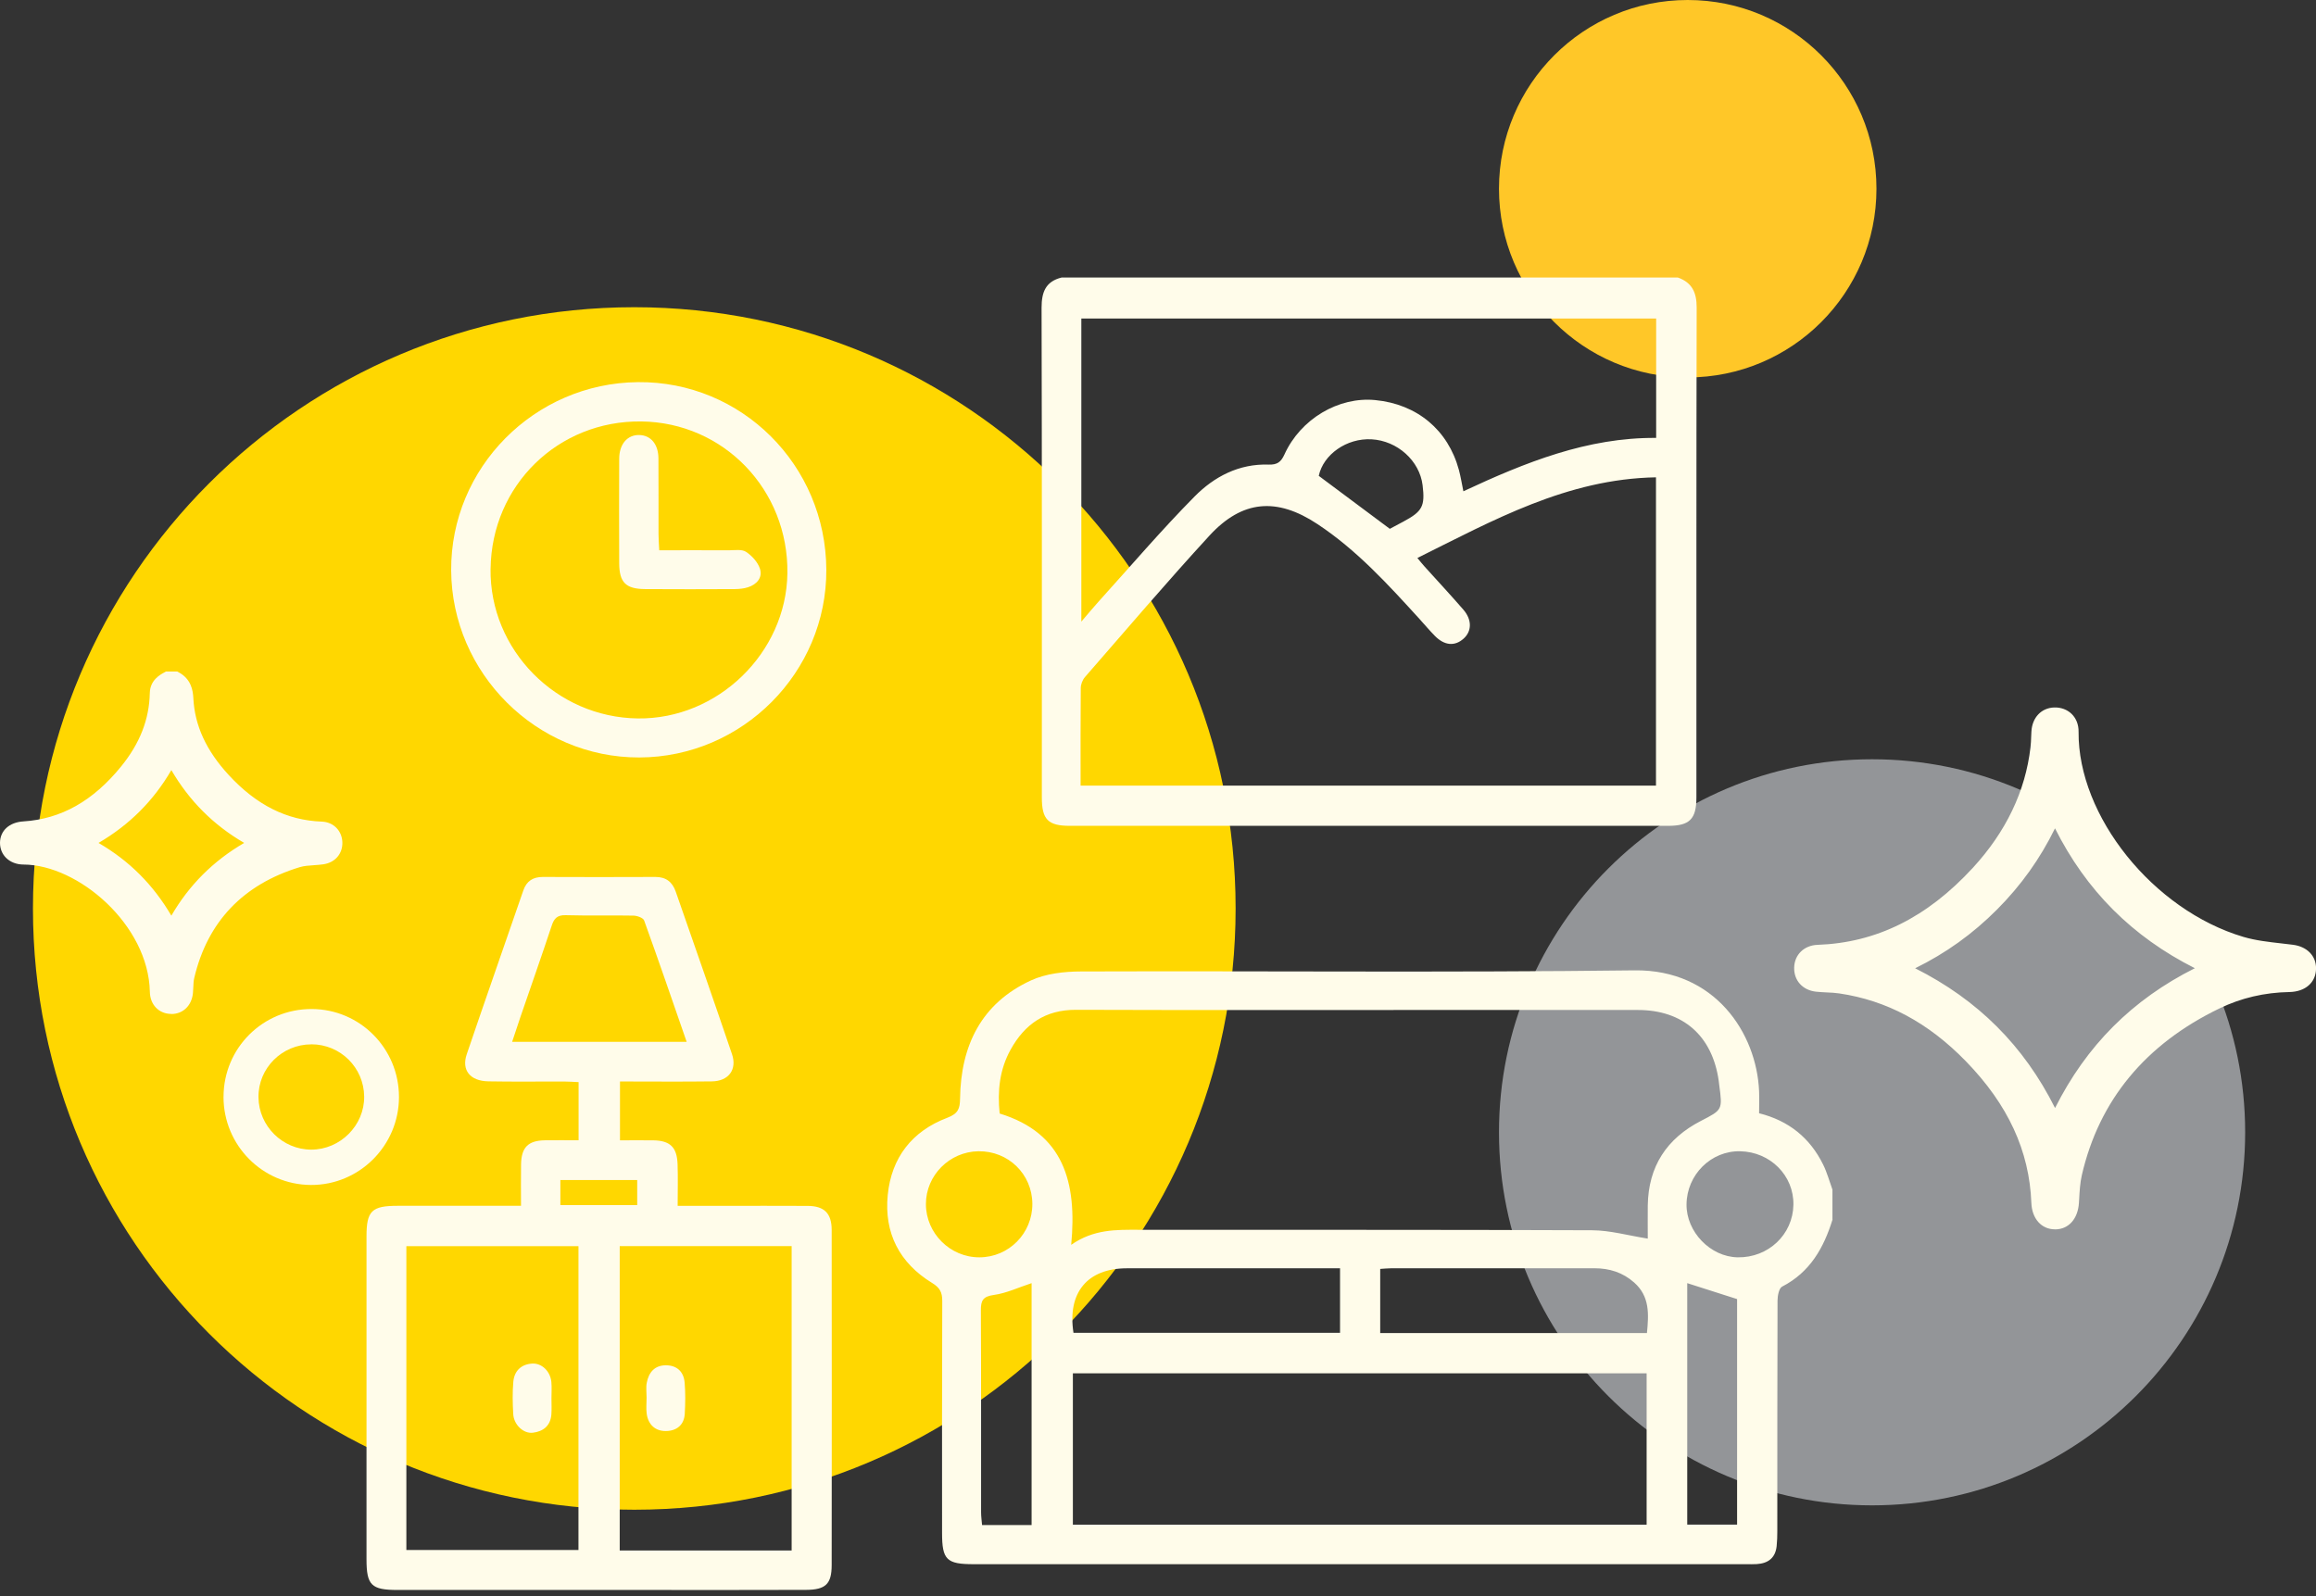 <svg width="148" height="102" viewBox="0 0 148 102" fill="none" xmlns="http://www.w3.org/2000/svg">
<rect x="0" y="0" width="148" height="102" fill="#333333" stroke="none"/>
<g clip-path="url(#clip0_1_1196)">
<path d="M107.851 24.122C114.512 24.122 119.912 18.722 119.912 12.061C119.912 5.4 114.512 0 107.851 0C101.19 0 95.79 5.4 95.79 12.061C95.79 18.722 101.19 24.122 107.851 24.122Z" fill="#FFC728"/>
<path d="M119.631 96.208C132.799 96.208 143.473 85.534 143.473 72.366C143.473 59.199 132.799 48.525 119.631 48.525C106.464 48.525 95.79 59.199 95.79 72.366C95.79 85.534 106.464 96.208 119.631 96.208Z" fill="#939598"/>
<path d="M40.533 96.488C61.756 96.488 78.96 79.284 78.96 58.061C78.96 36.839 61.756 19.634 40.533 19.634C19.311 19.634 2.106 36.839 2.106 58.061C2.106 79.284 19.311 96.488 40.533 96.488Z" fill="#FFD700"/>
<path d="M11.222 43.336C11.739 43.613 11.907 44.054 11.935 44.631C12.033 46.665 12.959 48.348 14.302 49.806C15.982 51.632 17.996 52.836 20.557 52.925C21.087 52.945 21.449 53.341 21.457 53.846C21.469 54.356 21.14 54.74 20.602 54.816C20.08 54.892 19.533 54.861 19.04 55.012C15.309 56.148 12.905 58.572 12.002 62.406C11.926 62.731 11.943 63.082 11.91 63.419C11.851 64.022 11.472 64.389 10.928 64.378C10.387 64.369 10.008 63.982 9.994 63.379C9.91 59.051 5.385 54.847 1.506 54.83C0.839 54.83 0.415 54.412 0.418 53.859C0.421 53.298 0.839 52.953 1.518 52.911C4.289 52.735 6.378 51.321 8.073 49.234C9.237 47.801 9.955 46.171 9.991 44.292C9.999 43.793 10.322 43.54 10.709 43.333H11.22L11.222 43.336ZM5.416 53.873C7.885 55.13 9.691 56.962 10.95 59.399C12.204 56.945 14.024 55.139 16.476 53.871C14.016 52.608 12.207 50.788 10.947 48.342C9.688 50.805 7.857 52.614 5.416 53.876V53.873Z" fill="#FFFCEA"/>
<path d="M10.947 64.801C10.947 64.801 10.931 64.801 10.922 64.801C10.145 64.787 9.593 64.21 9.576 63.391C9.492 59.102 4.996 55.268 1.506 55.254C1.057 55.254 0.656 55.096 0.381 54.819C0.132 54.569 0 54.23 0 53.862C0.006 53.091 0.592 52.552 1.495 52.496C3.904 52.345 5.949 51.192 7.747 48.976C8.942 47.504 9.539 45.969 9.573 44.289C9.59 43.467 10.235 43.117 10.513 42.968L10.605 42.918H11.329L11.421 42.968C12.207 43.392 12.33 44.11 12.355 44.615C12.44 46.362 13.177 47.969 14.611 49.526C16.386 51.453 18.336 52.432 20.571 52.51C21.311 52.538 21.861 53.097 21.878 53.843C21.895 54.572 21.404 55.133 20.661 55.239C20.456 55.267 20.251 55.284 20.052 55.296C19.732 55.318 19.43 55.338 19.16 55.419C15.531 56.524 13.259 58.908 12.412 62.507C12.37 62.681 12.361 62.877 12.353 63.085C12.347 63.211 12.341 63.34 12.33 63.466C12.252 64.271 11.696 64.807 10.947 64.807V64.801ZM10.821 43.756C10.524 43.93 10.417 44.076 10.415 44.303C10.378 46.152 9.702 47.902 8.401 49.504C6.446 51.913 4.202 53.167 1.548 53.335C1.083 53.366 0.844 53.542 0.841 53.868C0.841 54.011 0.889 54.137 0.979 54.23C1.097 54.347 1.285 54.415 1.509 54.415C5.753 54.432 10.33 59.037 10.417 63.377C10.426 63.744 10.614 63.957 10.936 63.963C10.939 63.963 10.945 63.963 10.947 63.963C11.371 63.963 11.469 63.601 11.492 63.382C11.503 63.27 11.508 63.158 11.511 63.045C11.523 62.807 11.534 62.563 11.593 62.313C12.515 58.403 14.978 55.812 18.916 54.614C19.275 54.505 19.643 54.479 19.996 54.454C20.187 54.44 20.369 54.429 20.543 54.404C20.863 54.359 21.045 54.16 21.037 53.857C21.031 53.562 20.832 53.357 20.54 53.346C18.069 53.256 15.926 52.193 13.991 50.09C12.417 48.382 11.607 46.6 11.514 44.648C11.492 44.185 11.379 43.93 11.107 43.754H10.821V43.756ZM10.953 60.319L10.577 59.593C9.34 57.2 7.59 55.453 5.226 54.249L4.493 53.876L5.223 53.501C7.612 52.266 9.363 50.513 10.572 48.149L10.945 47.417L11.32 48.146C12.543 50.527 14.294 52.275 16.667 53.492L17.393 53.865L16.667 54.241C14.274 55.478 12.527 57.225 11.323 59.587L10.95 60.316L10.953 60.319ZM6.294 53.871C8.258 55.01 9.789 56.541 10.95 58.521C12.089 56.561 13.62 55.029 15.604 53.871C13.635 52.724 12.103 51.192 10.95 49.217C9.809 51.181 8.277 52.712 6.297 53.871H6.294Z" fill="#FFFCEA"/>
<path d="M147.579 61.887C147.576 62.546 147.108 62.961 146.283 62.978C144.659 63.009 143.105 63.362 141.652 64.064C136.971 66.324 133.807 69.864 132.621 75.011C132.483 75.606 132.464 76.231 132.424 76.846C132.377 77.642 131.976 78.144 131.331 78.15C130.68 78.155 130.259 77.656 130.228 76.862C130.088 73.16 128.453 70.133 125.931 67.542C123.631 65.174 120.899 63.562 117.584 63.076C117.09 63.003 116.585 63.02 116.089 62.964C115.444 62.891 115.054 62.451 115.068 61.851C115.082 61.259 115.511 60.83 116.15 60.807C120.319 60.661 123.623 58.74 126.369 55.756C128.439 53.509 129.81 50.898 130.166 47.818C130.206 47.476 130.209 47.128 130.228 46.78C130.265 46.096 130.669 45.652 131.28 45.636C131.922 45.616 132.41 46.056 132.405 46.763C132.354 52.227 137.131 58.468 143.232 60.28C144.269 60.588 145.383 60.658 146.468 60.799C147.13 60.883 147.579 61.284 147.576 61.89L147.579 61.887ZM121.396 61.876C125.976 63.968 129.258 67.247 131.322 71.791C133.395 67.242 136.668 63.957 141.229 61.882C136.665 59.789 133.386 56.519 131.314 51.952C130.332 54.202 129 56.143 127.311 57.834C125.611 59.539 123.659 60.883 121.396 61.876Z" fill="#FFFCEA"/>
<path d="M131.319 78.568C130.455 78.568 129.849 77.889 129.81 76.876C129.684 73.553 128.318 70.596 125.634 67.834C123.23 65.359 120.577 63.938 117.528 63.489C117.275 63.452 117.017 63.438 116.745 63.427C116.518 63.416 116.282 63.404 116.047 63.379C115.194 63.284 114.633 62.664 114.653 61.839C114.672 61.015 115.287 60.417 116.142 60.386C119.895 60.255 123.14 58.647 126.066 55.469C128.189 53.164 129.429 50.572 129.754 47.767C129.782 47.537 129.791 47.307 129.799 47.06C129.802 46.959 129.807 46.858 129.813 46.758C129.861 45.86 130.447 45.24 131.272 45.215C131.698 45.201 132.102 45.349 132.388 45.63C132.677 45.913 132.834 46.317 132.828 46.766C132.778 52.163 137.599 58.165 143.355 59.876C144.126 60.106 144.973 60.201 145.792 60.294C146.039 60.322 146.283 60.35 146.527 60.381C147.428 60.496 148.008 61.09 148.003 61.893C147.997 62.79 147.327 63.382 146.295 63.402C144.713 63.43 143.215 63.78 141.84 64.445C137.1 66.731 134.138 70.319 133.036 75.106C132.924 75.595 132.893 76.127 132.865 76.646L132.851 76.871C132.789 77.895 132.197 78.562 131.342 78.571H131.325L131.319 78.568ZM131.325 46.053C131.325 46.053 131.305 46.053 131.297 46.053C130.769 46.07 130.669 46.528 130.654 46.8C130.649 46.898 130.646 46.996 130.64 47.094C130.629 47.344 130.621 47.605 130.59 47.865C130.245 50.853 128.929 53.601 126.686 56.042C123.6 59.394 120.161 61.09 116.17 61.228C115.761 61.242 115.502 61.486 115.491 61.859C115.483 62.246 115.718 62.496 116.139 62.543C116.35 62.566 116.56 62.577 116.784 62.588C117.065 62.602 117.357 62.616 117.648 62.658C120.843 63.127 123.732 64.672 126.234 67.247C129.07 70.167 130.514 73.306 130.649 76.846C130.66 77.112 130.744 77.726 131.316 77.726H131.325C131.866 77.721 131.984 77.154 132.004 76.817L132.018 76.596C132.049 76.043 132.082 75.474 132.208 74.916C133.372 69.867 136.489 66.089 141.467 63.685C142.951 62.97 144.57 62.591 146.272 62.557C146.856 62.546 147.153 62.322 147.156 61.884C147.158 61.363 146.64 61.239 146.415 61.211C146.177 61.18 145.936 61.152 145.691 61.127C144.836 61.032 143.952 60.931 143.111 60.681C137.024 58.875 131.928 52.499 131.984 46.758C131.984 46.536 131.919 46.354 131.796 46.23C131.678 46.115 131.516 46.056 131.322 46.056L131.325 46.053ZM131.322 72.806L130.941 71.965C128.907 67.491 125.729 64.316 121.222 62.257L120.366 61.867L121.227 61.489C123.435 60.521 125.328 59.228 127.014 57.537C128.691 55.851 129.973 53.969 130.927 51.781L131.305 50.917L131.695 51.778C133.729 56.258 136.904 59.436 141.403 61.5L142.241 61.884L141.403 62.266C136.923 64.305 133.751 67.477 131.704 71.968L131.319 72.809L131.322 72.806ZM122.383 61.882C126.391 63.898 129.328 66.832 131.325 70.815C133.333 66.815 136.267 63.881 140.258 61.879C136.256 59.859 133.319 56.922 131.322 52.94C130.371 54.88 129.154 56.586 127.614 58.131C126.063 59.688 124.346 60.919 122.386 61.882H122.383Z" fill="#FFFCEA"/>
<path d="M14.285 70.103C14.285 66.981 16.801 64.476 19.923 64.487C23.006 64.498 25.496 67.009 25.496 70.108C25.496 73.219 22.955 75.754 19.856 75.732C16.77 75.71 14.283 73.194 14.283 70.103H14.285ZM19.898 66.745C18.021 66.745 16.495 68.268 16.518 70.128C16.538 71.968 18.052 73.471 19.889 73.474C21.746 73.474 23.292 71.923 23.272 70.077C23.25 68.226 21.752 66.745 19.901 66.742L19.898 66.745Z" fill="#FFFCEA"/>
<path d="M117.107 77.934C116.546 79.749 115.668 81.311 113.884 82.228C113.682 82.332 113.592 82.812 113.59 83.117C113.573 88.031 113.578 92.946 113.576 97.86C113.576 98.177 113.567 98.496 113.534 98.811C113.455 99.571 112.987 99.919 112.257 99.963C112.027 99.978 111.795 99.969 111.565 99.969C95.117 99.969 78.672 99.969 62.224 99.969C60.487 99.969 60.201 99.689 60.201 97.966C60.201 93.024 60.193 88.082 60.213 83.14C60.213 82.59 60.061 82.298 59.565 81.995C57.481 80.719 56.49 78.809 56.729 76.374C56.965 73.976 58.291 72.288 60.527 71.441C61.231 71.174 61.343 70.857 61.351 70.209C61.399 66.824 62.709 64.12 65.884 62.658C66.838 62.221 68.007 62.089 69.079 62.086C80.871 62.047 92.665 62.162 104.457 62.016C109.581 61.952 112.255 66.022 112.412 69.744C112.431 70.201 112.412 70.661 112.412 71.149C114.316 71.626 115.665 72.728 116.504 74.428C116.754 74.935 116.905 75.494 117.099 76.029V77.937L117.107 77.934ZM105.298 79.154C105.298 78.585 105.29 77.813 105.298 77.042C105.335 74.551 106.504 72.764 108.701 71.634C110.075 70.927 110.078 70.936 109.862 69.326C109.851 69.239 109.842 69.155 109.831 69.068C109.419 66.19 107.545 64.549 104.664 64.549C100.126 64.549 95.588 64.549 91.049 64.549C83.619 64.549 76.192 64.563 68.762 64.538C66.804 64.532 65.483 65.447 64.574 67.096C63.879 68.358 63.733 69.713 63.881 71.166C67.982 72.422 68.832 75.575 68.453 79.558C69.892 78.551 71.334 78.593 72.778 78.596C82.433 78.607 92.087 78.585 101.742 78.627C102.889 78.632 104.033 78.96 105.296 79.16L105.298 79.154ZM68.56 87.771V97.442H105.225V87.771H68.56ZM85.633 81.058C81.028 81.058 76.52 81.058 72.013 81.058C69.491 81.058 68.198 82.612 68.599 85.182H85.633V81.056V81.058ZM105.245 85.198C105.363 83.987 105.433 82.856 104.429 81.967C103.697 81.319 102.847 81.056 101.89 81.056C97.554 81.058 93.218 81.056 88.881 81.058C88.66 81.058 88.435 81.084 88.2 81.098V85.196H105.245V85.198ZM107.82 82.007V97.439H111.006V83.025C109.907 82.674 108.883 82.346 107.82 82.007ZM65.923 97.464V82.007C65.088 82.279 64.319 82.649 63.514 82.761C62.824 82.856 62.678 83.103 62.681 83.74C62.703 88.046 62.692 92.351 62.695 96.656C62.695 96.929 62.737 97.203 62.757 97.467H65.923V97.464ZM65.971 76.935C65.957 75.036 64.434 73.553 62.527 73.578C60.678 73.603 59.169 75.118 59.169 76.952C59.169 78.817 60.718 80.363 62.588 80.357C64.47 80.355 65.982 78.82 65.971 76.933V76.935ZM111.2 73.578C109.343 73.539 107.795 75.073 107.775 76.969C107.755 78.728 109.301 80.329 111.046 80.357C113.001 80.388 114.571 78.904 114.605 76.997C114.636 75.132 113.13 73.617 111.203 73.578H111.2Z" fill="#FFFCEA"/>
<path d="M107.217 17.735C108.129 18.058 108.426 18.697 108.423 19.66C108.398 30.094 108.409 40.525 108.406 50.959C108.406 52.345 107.977 52.78 106.603 52.78C93.857 52.78 81.112 52.78 68.366 52.78C66.972 52.78 66.577 52.376 66.577 50.968C66.577 40.533 66.588 30.102 66.56 19.668C66.56 18.664 66.821 17.991 67.836 17.738H107.217V17.735ZM69.054 50.208H105.823V30.506C100.146 30.607 95.431 33.249 90.576 35.661C90.763 35.886 90.887 36.046 91.022 36.194C91.852 37.117 92.702 38.026 93.515 38.965C94.076 39.616 94.056 40.346 93.526 40.817C92.965 41.319 92.306 41.263 91.692 40.64C91.347 40.289 91.033 39.914 90.702 39.549C88.696 37.347 86.691 35.145 84.18 33.488C81.597 31.779 79.387 31.948 77.286 34.234C74.571 37.19 71.968 40.247 69.331 43.274C69.177 43.451 69.068 43.734 69.065 43.967C69.045 46.014 69.054 48.062 69.054 50.21V50.208ZM69.099 39.731C69.539 39.218 69.864 38.822 70.206 38.444C72.24 36.197 74.209 33.886 76.338 31.732C77.589 30.464 79.179 29.628 81.064 29.693C81.606 29.709 81.852 29.547 82.082 29.042C83.112 26.77 85.543 25.342 87.877 25.569C90.556 25.827 92.539 27.48 93.229 30.035C93.344 30.467 93.414 30.907 93.515 31.398C97.487 29.544 101.436 27.953 105.834 27.987V20.355H69.101V39.734L69.099 39.731ZM88.811 33.799C89.078 33.656 89.383 33.493 89.689 33.331C90.895 32.685 91.072 32.352 90.909 31.014C90.719 29.448 89.299 28.169 87.653 28.077C86.051 27.987 84.562 29.053 84.273 30.411C85.779 31.535 87.254 32.635 88.811 33.796V33.799Z" fill="#FFFCEA"/>
<path d="M43.305 77.067C44.312 77.067 45.229 77.067 46.146 77.067C47.967 77.067 49.787 77.059 51.61 77.07C52.67 77.076 53.144 77.538 53.147 78.601C53.156 85.74 53.156 92.881 53.147 100.02C53.147 101.234 52.763 101.604 51.504 101.61C48.065 101.624 44.623 101.616 41.184 101.616C35.922 101.616 30.663 101.616 25.401 101.616C23.727 101.616 23.421 101.31 23.421 99.655C23.421 92.775 23.421 85.897 23.421 79.017C23.421 77.39 23.752 77.064 25.412 77.064C27.724 77.064 30.038 77.064 32.349 77.064H33.294C33.294 76.13 33.283 75.272 33.297 74.414C33.316 73.328 33.751 72.894 34.823 72.877C35.516 72.865 36.206 72.877 36.974 72.877V69.16C36.666 69.146 36.36 69.121 36.057 69.121C34.438 69.115 32.82 69.141 31.202 69.11C30.038 69.087 29.48 68.394 29.827 67.376C31.014 63.881 32.239 60.398 33.443 56.906C33.65 56.305 34.063 56.047 34.688 56.047C37.086 56.056 39.487 56.059 41.886 56.047C42.567 56.044 42.971 56.378 43.181 56.984C44.387 60.443 45.599 63.901 46.777 67.371C47.114 68.361 46.556 69.099 45.49 69.112C43.557 69.138 41.622 69.118 39.619 69.118V72.879C40.318 72.879 41.027 72.871 41.74 72.879C42.817 72.896 43.26 73.311 43.299 74.397C43.33 75.255 43.305 76.116 43.305 77.07V77.067ZM25.968 79.642V99.063H36.966V79.642H25.968ZM50.589 99.094V79.639H39.602V99.094H50.589ZM43.88 66.585C42.96 63.932 42.082 61.371 41.162 58.827C41.1 58.659 40.721 58.524 40.486 58.518C39.041 58.49 37.594 58.532 36.152 58.49C35.605 58.474 35.406 58.701 35.252 59.172C34.607 61.116 33.925 63.048 33.261 64.984C33.087 65.491 32.921 66.005 32.727 66.585H43.88ZM40.719 77.019V75.415H35.81V77.019H40.719Z" fill="#FFFCEA"/>
<path d="M52.805 36.41C52.836 42.974 47.439 48.393 40.853 48.41C34.295 48.429 28.871 43.033 28.831 36.455C28.792 29.889 34.15 24.487 40.764 24.422C47.386 24.358 52.774 29.721 52.805 36.41ZM31.348 36.346C31.28 41.532 35.538 45.857 40.769 45.916C45.868 45.975 50.244 41.725 50.317 36.646C50.393 31.308 46.25 27 40.982 26.935C35.661 26.871 31.418 31.017 31.35 36.346H31.348Z" fill="#FFFCEA"/>
<path d="M35.241 89.367C35.241 89.712 35.26 90.059 35.235 90.404C35.179 91.125 34.711 91.487 34.051 91.566C33.448 91.639 32.837 91.055 32.798 90.382C32.758 89.692 32.742 88.993 32.803 88.306C32.865 87.63 33.286 87.201 33.987 87.148C34.615 87.1 35.171 87.636 35.235 88.329C35.266 88.671 35.241 89.022 35.241 89.367Z" fill="#FFFCEA"/>
<path d="M41.319 89.322C41.319 89.005 41.271 88.679 41.33 88.374C41.454 87.715 41.832 87.257 42.55 87.257C43.263 87.257 43.692 87.67 43.751 88.365C43.807 89.024 43.796 89.689 43.759 90.351C43.72 91.08 43.229 91.451 42.559 91.459C41.877 91.468 41.426 91.055 41.327 90.359C41.28 90.02 41.319 89.669 41.319 89.322Z" fill="#FFFCEA"/>
<path d="M42.129 35.168C43.65 35.168 45.114 35.162 46.575 35.17C46.948 35.17 47.405 35.089 47.675 35.269C48.056 35.521 48.435 35.936 48.567 36.36C48.741 36.915 48.362 37.353 47.801 37.532C47.532 37.619 47.234 37.647 46.951 37.65C45.047 37.658 43.142 37.664 41.237 37.65C39.986 37.642 39.574 37.227 39.569 35.987C39.56 33.765 39.56 31.544 39.569 29.322C39.571 28.386 40.087 27.788 40.848 27.802C41.58 27.816 42.068 28.383 42.076 29.283C42.09 30.899 42.076 32.514 42.082 34.13C42.082 34.438 42.107 34.75 42.127 35.165L42.129 35.168Z" fill="#FFFCEA"/>
</g>
<defs>
<clipPath id="clip0_1_1196">
<rect width="148" height="101.618" fill="white"/>
</clipPath>
</defs>
</svg>
